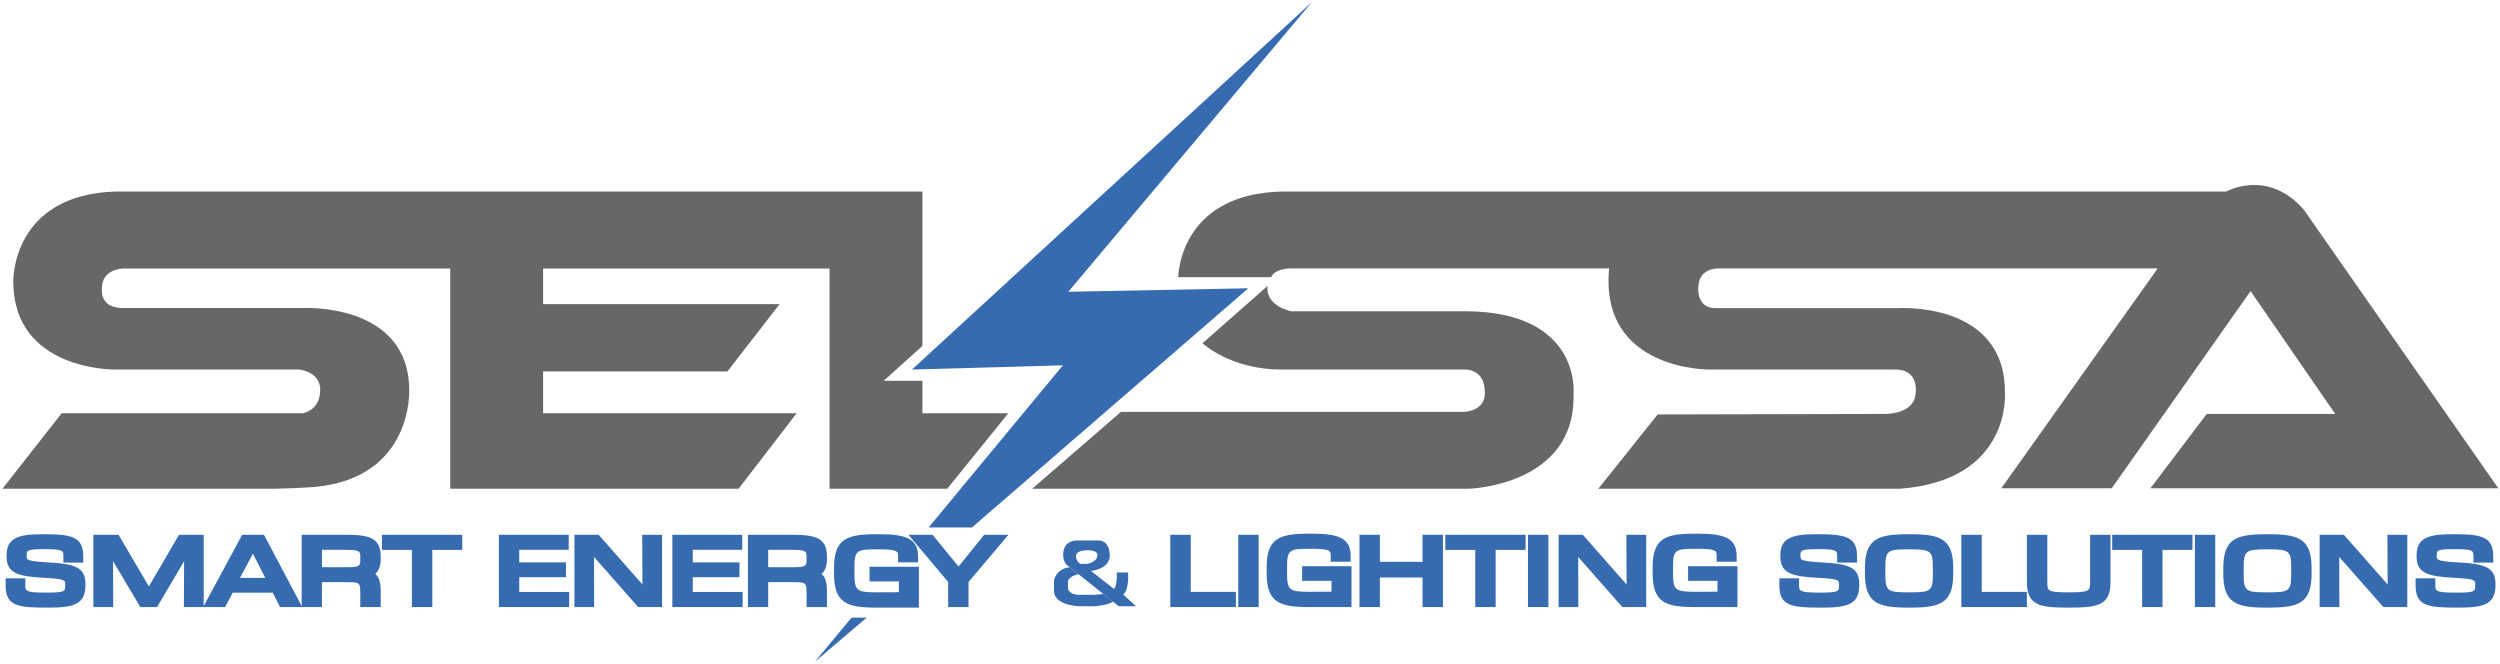 <svg width="870" height="231" viewBox="0 0 870 231" fill="none" xmlns="http://www.w3.org/2000/svg">
<path d="M0.846 170.087L21.454 143.825H102.804H105.363C105.363 143.825 111.424 142.882 111.424 135.742C111.424 135.742 112.098 129.95 104.286 128.605H101.727H40.04C40.04 128.605 4.618 129.143 4.618 97.895C4.618 97.895 3.944 67.726 40.31 66.647H320.998V120.389L307.53 132.51H320.998V143.825H350.899L329.619 170.087H288.674V93.45H189.004V105.842H271.299L253.116 129.278H189.004V143.825H277.224L257.022 170.087H156.679V93.45H42.868C42.868 93.45 35.191 93.45 35.46 100.725C35.46 100.725 34.652 106.785 42.06 107.189H105.095C105.095 107.189 142.402 105.034 142.402 135.878C142.402 135.878 143.75 166.047 109.943 169.414C109.943 169.414 106.307 169.819 95.666 170.087H0.846Z" fill="#666767"/>
<path d="M441.095 99.512L418.467 119.445C418.467 119.445 428.164 128.604 445.944 128.604H510.234C510.234 128.604 516.699 128.604 516.699 136.325C516.699 136.325 517.598 142.432 509.875 143.329H390.094L359.204 170.088H510.954C510.954 170.088 548.486 169.19 547.587 137.044C547.587 137.044 550.46 108.49 510.055 108.312H449.355C449.355 108.312 440.376 106.694 441.095 99.512Z" fill="#666767"/>
<path d="M442.352 96.458H410.026C410.026 96.458 410.206 67.366 446.302 66.648H774.761C774.761 66.648 789.128 58.566 801.698 72.933L869.401 169.909H748.362L767.936 144.048H812.653L783.201 101.308L734.893 169.909H696.462L750.877 93.405H597.872C597.872 93.405 591.406 93.226 591.046 99.512C591.046 99.512 589.969 107.234 596.973 107.234H660.546C660.546 107.234 697.79 104.77 697.718 136.505C697.718 136.505 700.233 167.214 661.085 170.088H556.208L576.86 144.228L655.337 144.048C655.337 144.048 666.292 144.588 666.652 136.685C666.652 136.685 667.909 128.604 659.648 128.604H594.997C594.997 128.604 556.566 129.144 559.98 93.405H448.996C448.996 93.405 443.609 93.405 442.352 96.458Z" fill="#666767"/>
<path d="M456.493 0.786L317.361 128.604L369.889 127.122L323.153 183.556H338.239L434.405 100.319L371.775 101.532L456.493 0.786Z" fill="#366BB0"/>
<path d="M296.35 214.939L283.556 230.293L301.604 214.939H296.35Z" fill="#366BB0"/>
<path d="M28.192 203.677C28.192 208.644 25.828 209.909 17.003 209.909H15.893C5.235 209.909 3.497 208.837 3.497 203.709V202.804H7.26V203.582C7.26 207.02 8.465 207.765 15.653 207.765H16.568C22.983 207.765 24.237 207.118 24.237 203.776V203.322C24.237 200.594 23.417 199.948 15.265 199.524C5.813 199.037 3.835 197.738 3.835 193.716V193.197C3.835 188.91 6.101 187.452 14.736 187.452H15.7C25.587 187.452 27.421 188.782 27.421 193.518V194.236H23.611V193.649C23.611 190.373 22.5 189.561 15.893 189.561H15.073C8.947 189.561 7.743 190.242 7.743 193.225V193.684C7.743 196.148 8.756 196.832 16.568 197.253C26.311 197.77 28.192 199.037 28.192 203.157V203.677Z" fill="#366BB0"/>
<path d="M25.108 192.691H25.872C25.821 191.41 25.559 190.461 24.022 189.842C24.614 190.515 24.986 191.437 25.108 192.691ZM7.159 189.893C5.381 190.662 5.381 191.847 5.381 193.199V193.718C5.381 195.089 5.381 196.143 7.381 196.883C6.597 196.163 6.194 195.149 6.194 193.682V193.223C6.194 191.726 6.535 190.657 7.159 189.893ZM24.645 199.922C25.439 200.675 25.781 201.757 25.781 203.325V203.775C25.781 205.55 25.369 206.757 24.594 207.575C26.514 206.841 26.645 205.565 26.645 203.675V203.159C26.645 201.721 26.645 200.666 24.645 199.922ZM5.049 204.343C5.069 205.951 5.27 206.997 7.027 207.614C6.274 206.877 5.842 205.831 5.742 204.343H5.049ZM17.008 211.449H15.892C5.993 211.449 1.953 210.751 1.953 203.711V201.259H8.807V203.581C8.807 205.61 8.807 206.223 15.65 206.223H16.565C22.686 206.223 22.686 205.706 22.686 203.775V203.325C22.686 201.927 22.686 201.454 15.189 201.067C6.265 200.606 2.285 199.435 2.285 193.718V193.199C2.285 187.069 6.666 185.909 14.737 185.909H15.701C25.057 185.909 28.966 186.963 28.966 193.515V195.777H22.062V193.651C22.062 191.697 22.062 191.105 15.892 191.105H15.078C9.289 191.105 9.289 191.637 9.289 193.223V193.682C9.289 194.737 9.289 195.315 16.646 195.713C25.881 196.205 29.741 197.345 29.741 203.159V203.675C29.741 210.287 25.63 211.449 17.008 211.449Z" fill="#366BB0"/>
<path d="M69.349 209.715H65.54L65.636 189.853H65.492L53.77 209.715H49.72L37.904 189.853H37.757L37.854 209.715H34.044V187.645H40.362L51.745 207.02H51.889L63.176 187.645H69.349V209.715Z" fill="#366BB0"/>
<path d="M64.059 189.19L61.627 193.375L64.099 189.19H64.059ZM35.589 208.173H36.302L36.211 189.19H35.589V208.173ZM50.593 208.173H50.703L50.422 207.801L39.307 189.19L50.593 208.173ZM67.085 208.173H67.798V189.19H67.124L67.184 189.863L67.085 208.173ZM70.892 211.258H63.989L64.069 195.31L54.653 211.258H48.843L39.327 195.27L39.398 211.258H32.494V186.105H41.247L51.809 204.083L62.29 186.105H70.892V211.258Z" fill="#366BB0"/>
<path d="M94.839 202.639L88.183 189.623H87.895L80.948 202.639H94.839ZM102.606 209.715H98.411L95.854 204.717H80.034L77.428 209.715H73.282L85.194 187.646H90.934L102.606 209.715Z" fill="#366BB0"/>
<path d="M83.525 201.098H92.318L88.017 192.678L83.525 201.098ZM75.868 208.174H76.49L78.57 204.183H78.379L86.379 189.19H86.118L75.868 208.174ZM99.353 208.174H100.046L89.997 189.19H89.705L97.362 204.183H97.313L99.353 208.174ZM105.171 211.258H97.463L94.912 206.259H80.972L78.359 211.258H70.702L84.269 186.104H91.856L92.298 186.923L105.171 211.258Z" fill="#366BB0"/>
<path d="M121.24 198.937C125.63 198.937 126.932 197.965 126.932 194.883V194.071C126.932 190.468 125.824 189.789 119.698 189.789H110.484V198.937H121.24ZM130.935 209.715H126.932V206.727C126.932 201.667 126.256 201.048 119.938 201.048H110.484V209.715H106.53V187.645H120.518C129.102 187.645 130.935 188.976 130.935 193.744V194.495C130.935 198.131 129.487 199.361 126.352 199.783V199.849C130.019 200.301 130.935 201.439 130.935 205.753V209.715Z" fill="#366BB0"/>
<path d="M112.035 197.395H121.241C125.381 197.395 125.381 196.605 125.381 194.883V194.069C125.381 191.748 125.381 191.329 119.693 191.329H112.035V197.395ZM127.079 189.788C127.983 190.652 128.477 191.988 128.477 194.069V194.883C128.477 196.108 128.275 197.079 127.894 197.837C128.979 197.375 129.391 196.48 129.391 194.496V193.748C129.391 191.808 129.391 190.485 127.079 189.788ZM108.075 208.173H108.939V189.191H108.075V208.173ZM128.477 208.173H129.391V205.756C129.391 202.687 128.999 201.937 127.491 201.591C128.205 202.676 128.477 204.3 128.477 206.725V208.173ZM132.486 211.257H125.381V206.725C125.381 202.591 125.381 202.591 119.934 202.591H112.035V211.257H104.981V186.104H120.517C128.627 186.104 132.486 187.245 132.486 193.748V194.496C132.486 196.888 131.883 198.6 130.597 199.727C131.963 200.857 132.486 202.727 132.486 205.756V211.257Z" fill="#366BB0"/>
<path d="M148.893 209.715H144.891V189.821H134.473V187.645H159.311V189.821H148.893V209.715Z" fill="#366BB0"/>
<path d="M146.435 208.173H147.349V189.191H146.435V208.173ZM150.444 211.257H143.339V191.365H132.928V186.104H160.856V191.365H150.444V211.257Z" fill="#366BB0"/>
<path d="M196.518 209.715H175.152V187.645H196.374V189.789H179.156V197.252H195.409V199.329H179.156V207.539H196.518V209.715Z" fill="#366BB0"/>
<path d="M176.703 208.173H177.608V189.191H176.703V208.173ZM198.068 211.257H173.608V186.104H197.917V191.329H180.703V195.712H196.953V200.872H180.703V205.997H198.068V211.257Z" fill="#366BB0"/>
<path d="M228.85 209.715H222.772L205.36 189.949H205.167L205.216 209.715H201.454V187.645H207.627L224.99 207.345H225.134L225.04 187.645H228.85V209.715Z" fill="#366BB0"/>
<path d="M203.003 208.173H203.667L203.616 189.191H203.003V208.173ZM223.464 208.173H223.665L206.752 189.191L223.464 208.173ZM226.68 208.173H227.303V189.191H226.589L226.68 208.173ZM230.397 211.257H222.077L206.721 193.823L206.761 211.257H199.908V186.104H208.319L223.575 203.4L223.493 186.104H230.397V211.257Z" fill="#366BB0"/>
<path d="M256.891 209.715H235.525V187.645H256.747V189.789H239.529V197.252H255.782V199.329H239.529V207.539H256.891V209.715Z" fill="#366BB0"/>
<path d="M237.071 208.173H237.985V189.191H237.071V208.173ZM258.436 211.257H233.975V186.104H258.295V191.329H241.08V195.712H257.331V200.872H241.08V205.997H258.436V211.257Z" fill="#366BB0"/>
<path d="M276.535 198.937C280.925 198.937 282.227 197.965 282.227 194.883V194.071C282.227 190.468 281.118 189.789 274.991 189.789H265.779V198.937H276.535ZM286.23 209.715H282.227V206.727C282.227 201.667 281.551 201.048 275.233 201.048H265.779V209.715H261.825V187.645H275.813C284.397 187.645 286.23 188.976 286.23 193.744V194.495C286.23 198.131 284.782 199.361 281.647 199.783V199.849C285.314 200.301 286.23 201.439 286.23 205.753V209.715Z" fill="#366BB0"/>
<path d="M267.329 197.395H276.535C280.675 197.395 280.675 196.605 280.675 194.883V194.069C280.675 191.748 280.675 191.329 274.987 191.329H267.329V197.395ZM282.373 189.788C283.277 190.652 283.771 191.988 283.771 194.069V194.883C283.771 196.108 283.569 197.079 283.188 197.837C284.273 197.375 284.685 196.48 284.685 194.496V193.748C284.685 191.808 284.685 190.485 282.373 189.788ZM263.369 208.173H264.233V189.191H263.369V208.173ZM283.771 208.173H284.685V205.756C284.685 202.687 284.293 201.937 282.785 201.591C283.499 202.676 283.771 204.3 283.771 206.725V208.173ZM287.78 211.257H280.675V206.725C280.675 202.591 280.675 202.591 275.228 202.591H267.329V211.257H260.275V186.104H275.811C283.921 186.104 287.78 187.245 287.78 193.748V194.496C287.78 196.888 287.177 198.6 285.891 199.727C287.257 200.857 287.78 202.727 287.78 205.756V211.257Z" fill="#366BB0"/>
<path d="M304.865 209.909C294.254 209.909 291.794 208.058 291.794 199.589V197.706C291.794 189.043 294.64 187.451 304.912 187.451H305.781C315.38 187.451 317.936 188.943 317.936 193.617V194.137H314.078V193.683C314.078 190.402 312.629 189.623 305.732 189.623H305.009C297.292 189.623 295.798 190.567 295.798 197.738V199.589C295.798 206.599 297.389 207.67 305.009 207.67H305.732C309.698 207.67 314.332 207.627 314.332 207.627C314.332 207.627 314.366 204.585 314.366 202.77V200.787H304.142V198.777H318.226V202.478V209.909H305.732H304.865Z" fill="#366BB0"/>
<path d="M315.557 192.596H316.351C316.241 191.52 315.849 190.656 314.502 190.039C315.065 190.672 315.417 191.502 315.557 192.596ZM296.222 190.088C293.901 191.235 293.337 193.475 293.337 197.707V199.591C293.337 203.856 293.759 206.183 296.443 207.344C294.886 205.947 294.251 203.566 294.251 199.591V197.736C294.251 193.867 294.805 191.507 296.222 190.088ZM315.869 208.363H316.682V200.319H315.918V202.771C315.918 204.595 315.878 207.646 315.878 207.646L315.869 208.363ZM319.778 211.45H304.863C294.554 211.45 290.242 209.8 290.242 199.591V197.707C290.242 187.547 294.574 185.908 304.915 185.908H305.779C314.663 185.908 319.486 187.134 319.486 193.616V195.68H312.531V193.682C312.531 191.902 312.531 191.164 305.729 191.164H305.005C297.919 191.164 297.347 191.656 297.347 197.736V199.591C297.347 205.514 298.061 206.127 305.005 206.127H305.729C308.281 206.127 311.115 206.108 312.803 206.092C312.813 205.078 312.823 203.746 312.823 202.771V202.33H302.593V197.235H319.778V211.45Z" fill="#366BB0"/>
<path d="M335.509 209.715H331.508V201.959L319.448 187.645H323.789L333.533 199.523H333.628L343.226 187.645H347.616L335.509 201.959V209.715Z" fill="#366BB0"/>
<path d="M343.956 189.19L337.072 197.711L344.288 189.19H343.956ZM333.052 208.173H333.958V201.389L334.239 201.067H332.892L332.339 200.505L323.054 189.19H322.762L333.052 201.394V208.173ZM337.052 211.258H329.958V202.519L316.13 186.105H324.52L333.575 197.138L342.49 186.105H350.94L337.052 202.525V211.258Z" fill="#366BB0"/>
<path d="M428.547 209.715H408.82V187.645H412.824V207.511H428.547V209.715Z" fill="#366BB0"/>
<path d="M410.363 208.173H411.277V189.191H410.363V208.173ZM430.091 211.257H407.268V186.104H414.373V205.968H430.091V211.257Z" fill="#366BB0"/>
<path d="M436.471 209.715H432.468V187.645H436.471V209.715Z" fill="#366BB0"/>
<path d="M434.009 208.173H434.924V189.191H434.009V208.173ZM438.02 211.257H430.915V186.104H438.02V211.257Z" fill="#366BB0"/>
<path d="M500.595 209.715H496.592V199.428H478.65V209.715H474.646V187.645H478.65V197.059H496.592V187.645H500.595V209.715Z" fill="#366BB0"/>
<path d="M476.197 208.173H477.101V189.191H476.197V208.173ZM498.136 208.173H499.051V189.191H498.136V208.173ZM502.145 211.257H495.04V200.972H480.196V211.257H473.103V186.104H480.196V195.516H495.04V186.104H502.145V211.257Z" fill="#366BB0"/>
<path d="M518.94 209.715H514.937V189.821H504.52V187.645H529.357V189.821H518.94V209.715Z" fill="#366BB0"/>
<path d="M516.485 208.173H517.391V189.191H516.485V208.173ZM520.485 211.257H513.391V191.365H502.969V186.104H530.907V191.365H520.485V211.257Z" fill="#366BB0"/>
<path d="M537.284 209.715H533.28V187.645H537.284V209.715Z" fill="#366BB0"/>
<path d="M534.825 208.173H535.741V189.191H534.825V208.173ZM538.836 211.257H531.731V186.104H538.836V211.257Z" fill="#366BB0"/>
<path d="M571.34 209.715H565.263L547.851 189.949H547.656L547.705 209.715H543.944V187.645H550.117L567.48 207.345H567.627L567.531 187.645H571.34V209.715Z" fill="#366BB0"/>
<path d="M545.488 208.173H546.162L546.112 189.191H545.488V208.173ZM565.96 208.173H566.15L549.238 189.191L565.96 208.173ZM569.176 208.173H569.788V189.191H569.074L569.176 208.173ZM572.883 211.257H564.572L549.218 193.827L549.256 211.257H542.394V186.104H550.815L566.06 203.405L565.979 186.104H572.883V211.257Z" fill="#366BB0"/>
<path d="M645.467 203.677C645.467 208.644 643.105 209.909 634.278 209.909H633.169C622.51 209.909 620.773 208.837 620.773 203.709V202.804H624.535V203.582C624.535 207.02 625.741 207.765 632.929 207.765H633.843C640.258 207.765 641.513 207.118 641.513 203.776V203.322C641.513 200.594 640.693 199.948 632.542 199.524C623.089 199.037 621.11 197.738 621.11 193.716V193.197C621.11 188.91 623.378 187.452 632.011 187.452H632.975C642.863 187.452 644.697 188.782 644.697 193.518V194.236H640.886V193.649C640.886 190.373 639.775 189.561 633.169 189.561H632.349C626.222 189.561 625.018 190.242 625.018 193.225V193.684C625.018 196.148 626.031 196.832 633.843 197.253C643.586 197.77 645.467 199.037 645.467 203.157V203.677Z" fill="#366BB0"/>
<path d="M642.385 192.691H643.149C643.099 191.41 642.837 190.461 641.301 189.842C641.893 190.515 642.264 191.437 642.385 192.691ZM624.437 189.898C622.659 190.662 622.659 191.847 622.659 193.199V193.718C622.659 195.089 622.659 196.143 624.668 196.883C623.875 196.163 623.472 195.149 623.472 193.682V193.223C623.472 191.726 623.813 190.657 624.437 189.898ZM641.923 199.922C642.717 200.675 643.059 201.757 643.059 203.325V203.775C643.059 205.546 642.647 206.757 641.872 207.575C643.793 206.835 643.923 205.559 643.923 203.675V203.159C643.923 201.726 643.923 200.666 641.923 199.922ZM622.316 204.343C622.337 205.957 622.537 207.002 624.305 207.619C623.553 206.882 623.121 205.835 623.021 204.343H622.316ZM634.276 211.449H633.171C623.261 211.449 619.221 210.751 619.221 203.711V201.259H626.085V203.581C626.085 205.61 626.085 206.223 632.928 206.223H633.844C639.964 206.223 639.964 205.706 639.964 203.775V203.325C639.964 201.927 639.964 201.454 632.457 201.067C623.543 200.606 619.564 199.435 619.564 193.718V193.199C619.564 187.069 623.945 185.909 632.015 185.909H632.979C642.336 185.909 646.245 186.963 646.245 193.515V195.777H639.341V193.651C639.341 191.697 639.341 191.105 633.171 191.105H632.347C626.568 191.105 626.568 191.637 626.568 193.223V193.682C626.568 194.737 626.568 195.315 633.924 195.713C643.159 196.205 647.019 197.345 647.019 203.159V203.675C647.019 210.287 642.908 211.449 634.276 211.449Z" fill="#366BB0"/>
<path d="M654.551 199.589C654.551 206.666 656.047 207.671 663.956 207.671H664.825C672.687 207.671 674.183 206.666 674.183 199.589V197.738C674.183 190.663 672.687 189.623 664.825 189.623H663.956C656.047 189.623 654.551 190.663 654.551 197.738V199.589ZM650.549 197.738C650.549 189.27 653.104 187.451 663.909 187.451H664.825C675.629 187.451 678.185 189.27 678.185 197.738V199.622C678.185 208.091 675.629 209.909 664.825 209.909H663.909C653.104 209.909 650.549 208.091 650.549 199.622V197.738Z" fill="#366BB0"/>
<path d="M663.952 191.164C656.687 191.164 656.103 191.656 656.103 197.737V199.591C656.103 205.64 656.687 206.128 663.952 206.128H664.825C672.052 206.128 672.635 205.64 672.635 199.591V197.737C672.635 191.908 672.201 191.164 664.825 191.164H663.952ZM673.811 190.169C675.188 191.596 675.729 193.937 675.729 197.737V199.591C675.729 203.475 675.156 205.832 673.7 207.244C676.232 206.047 676.635 203.741 676.635 199.621V197.737C676.635 193.677 676.243 191.38 673.811 190.169ZM654.948 190.159C652.485 191.36 652.093 193.661 652.093 197.737V199.621C652.093 203.761 652.495 206.063 655.057 207.253C653.581 205.847 653.008 203.489 653.008 199.591V197.737C653.008 193.928 653.561 191.58 654.948 190.159ZM664.825 211.449H663.912C653.4 211.449 648.999 209.805 648.999 199.621V197.737C648.999 187.552 653.4 185.909 663.912 185.909H664.825C675.337 185.909 679.729 187.552 679.729 197.737V199.621C679.729 209.805 675.337 211.449 664.825 211.449Z" fill="#366BB0"/>
<path d="M703.813 209.715H684.086V187.645H688.09V207.511H703.813V209.715Z" fill="#366BB0"/>
<path d="M685.639 208.173H686.544V189.191H685.639V208.173ZM705.356 211.257H682.543V186.104H689.639V205.968H705.356V211.257Z" fill="#366BB0"/>
<path d="M719.503 209.909C709.181 209.909 706.915 208.805 706.915 202.545V187.646H710.919V202.318C710.919 207.086 712.364 207.67 719.407 207.67H720.323C727.364 207.67 728.908 207.086 728.908 202.318V187.646H732.912V202.545C732.912 208.805 730.548 209.909 720.225 209.909H719.503Z" fill="#366BB0"/>
<path d="M730.46 189.19V202.319C730.46 204.993 729.846 206.63 728.701 207.635C731.193 206.83 731.364 205.278 731.364 202.546V189.19H730.46ZM708.461 189.19V202.546C708.461 205.325 708.612 206.867 711.074 207.655C709.908 206.646 709.376 204.997 709.376 202.319V189.19H708.461ZM720.229 211.449H719.505C709.677 211.449 705.366 210.609 705.366 202.546V186.105H712.47V202.319C712.47 205.619 712.47 206.127 719.405 206.127H720.32C727.364 206.127 727.364 205.546 727.364 202.319V186.105H734.458V202.546C734.458 210.609 730.117 211.449 720.229 211.449Z" fill="#366BB0"/>
<path d="M751.014 209.715H747.012V189.821H736.594V187.645H761.434V189.821H751.014V209.715Z" fill="#366BB0"/>
<path d="M748.559 208.173H749.463V189.191H748.559V208.173ZM752.557 211.257H745.464V191.365H735.041V186.104H762.979V191.365H752.557V211.257Z" fill="#366BB0"/>
<path d="M769.36 209.715H765.357V187.645H769.36V209.715Z" fill="#366BB0"/>
<path d="M766.909 208.173H767.813V189.191H766.909V208.173ZM770.908 211.257H763.815V186.104H770.908V211.257Z" fill="#366BB0"/>
<path d="M779.253 199.589C779.253 206.666 780.749 207.671 788.658 207.671H789.527C797.39 207.671 798.886 206.666 798.886 199.589V197.738C798.886 190.663 797.39 189.623 789.527 189.623H788.658C780.749 189.623 779.253 190.663 779.253 197.738V199.589ZM775.251 197.738C775.251 189.27 777.806 187.451 788.611 187.451H789.527C800.333 187.451 802.887 189.27 802.887 197.738V199.622C802.887 208.091 800.333 209.909 789.527 209.909H788.611C777.806 209.909 775.251 208.091 775.251 199.622V197.738Z" fill="#366BB0"/>
<path d="M788.655 191.164C781.23 191.164 780.796 191.908 780.796 197.737V199.591C780.796 205.64 781.38 206.128 788.655 206.128H789.53C796.755 206.128 797.339 205.64 797.339 199.591V197.737C797.339 191.908 796.906 191.164 789.53 191.164H788.655ZM798.515 190.169C799.891 191.596 800.434 193.937 800.434 197.737V199.591C800.434 203.475 799.86 205.832 798.404 207.244C800.936 206.047 801.339 203.741 801.339 199.621V197.737C801.339 193.677 800.947 191.38 798.515 190.169ZM779.631 190.164C777.188 191.369 776.796 193.672 776.796 197.737V199.621C776.796 203.751 777.199 206.052 779.751 207.248C778.275 205.841 777.702 203.48 777.702 199.591V197.737C777.702 193.932 778.244 191.591 779.631 190.164ZM789.53 211.449H788.616C778.104 211.449 773.702 209.805 773.702 199.621V197.737C773.702 187.552 778.104 185.909 788.616 185.909H789.53C800.042 185.909 804.434 187.552 804.434 197.737V199.621C804.434 209.805 800.042 211.449 789.53 211.449Z" fill="#366BB0"/>
<path d="M836.185 209.715H830.108L812.696 189.949H812.501L812.55 209.715H808.789V187.645H814.962L832.325 207.345H832.472L832.376 187.645H836.185V209.715Z" fill="#366BB0"/>
<path d="M810.332 208.173H811.005L810.956 189.191H810.332V208.173ZM830.804 208.173H830.993L814.081 189.191L830.804 208.173ZM834.019 208.173H834.641V189.191H833.917L834.019 208.173ZM837.737 211.257H829.416L814.061 193.827L814.1 211.257H807.237V186.104H815.659L830.904 203.405L830.823 186.104H837.737V211.257Z" fill="#366BB0"/>
<path d="M866.878 203.677C866.878 208.644 864.515 209.909 855.688 209.909H854.58C843.92 209.909 842.183 208.837 842.183 203.709V202.804H845.947V203.582C845.947 207.02 847.151 207.765 854.339 207.765H855.254C861.67 207.765 862.923 207.118 862.923 203.776V203.322C862.923 200.594 862.104 199.948 853.952 199.524C844.5 199.037 842.52 197.738 842.52 193.716V193.197C842.52 188.91 844.788 187.452 853.422 187.452H854.387C864.274 187.452 866.108 188.782 866.108 193.518V194.236H862.296V193.649C862.296 190.373 861.186 189.561 854.58 189.561H853.76C847.634 189.561 846.428 190.242 846.428 193.225V193.684C846.428 196.148 847.443 196.832 855.254 197.253C864.998 197.77 866.878 199.037 866.878 203.157V203.677Z" fill="#366BB0"/>
<path d="M863.796 192.691H864.558C864.509 191.41 864.248 190.461 862.71 189.842C863.304 190.515 863.674 191.437 863.796 192.691ZM845.848 189.898C844.068 190.662 844.068 191.847 844.068 193.199V193.718C844.068 195.089 844.068 196.143 846.078 196.883C845.284 196.163 844.882 195.149 844.882 193.682V193.223C844.882 191.726 845.224 190.657 845.848 189.898ZM863.333 199.922C864.117 200.675 864.469 201.757 864.469 203.325V203.775C864.469 205.546 864.056 206.757 863.282 207.575C865.202 206.835 865.333 205.559 865.333 203.675V203.159C865.333 201.721 865.333 200.666 863.333 199.922ZM843.726 204.343C843.746 205.957 843.948 207.002 845.716 207.619C844.962 206.882 844.53 205.835 844.43 204.343H843.726ZM855.685 211.449H854.58C844.67 211.449 840.632 210.751 840.632 203.711V201.259H847.494V203.581C847.494 205.61 847.494 206.223 854.338 206.223H855.254C861.374 206.223 861.374 205.706 861.374 203.775V203.325C861.374 201.927 861.374 201.454 853.866 201.067C844.953 200.606 840.973 199.435 840.973 193.718V193.199C840.973 187.069 845.354 185.909 853.425 185.909H854.389C863.745 185.909 867.656 186.963 867.656 193.515V195.777H860.75V193.651C860.75 191.697 860.75 191.105 854.58 191.105H853.757C847.978 191.105 847.978 191.637 847.978 193.223V193.682C847.978 194.737 847.978 195.315 855.333 195.713C864.569 196.205 868.429 197.345 868.429 203.159V203.675C868.429 210.287 864.318 211.449 855.685 211.449Z" fill="#366BB0"/>
<path d="M375.906 196.217H378.195C378.195 196.217 381.742 195.768 381.878 193.344C381.878 193.344 382.506 191.323 377.971 191.503C377.971 191.503 374.515 191.592 374.515 193.253C374.515 193.253 374.02 194.869 375.906 196.217ZM389.33 210.988L370.967 196.352C370.967 196.352 369.98 195.229 369.98 192.984C369.98 192.984 369.711 188.271 374.604 188.091H382.371C382.371 188.091 385.874 187.821 386.187 192.851C386.187 192.851 386.992 197.731 379.654 198.68L387.624 204.927C387.624 204.927 388.791 204.433 388.656 199.225H392.563C392.563 199.225 393.1 204.792 390.902 206.948L395.346 210.988H389.33Z" fill="#366BB0"/>
<path d="M375.381 199.87C375.381 199.87 372.449 200.123 371.641 202.232V204.791C371.641 204.791 371.775 206.678 374.963 206.992H380.71C380.71 206.992 383.286 206.812 383.95 206.7L387.285 209.358C387.285 209.358 386.231 210.583 380.575 210.988H376.219C376.219 210.988 367.645 211.078 366.793 206.183V201.963C366.793 201.963 367.414 197.919 372.289 197.404L375.381 199.87Z" fill="#366BB0"/>
<path d="M455.413 209.715C444.802 209.715 442.342 207.864 442.342 199.396V197.512C442.342 188.849 445.187 187.257 455.459 187.257H456.329C465.929 187.257 468.483 188.749 468.483 193.423V193.943H464.626V193.489C464.626 190.208 463.177 189.429 456.279 189.429H455.557C447.839 189.429 446.346 190.373 446.346 197.544V199.396C446.346 206.405 447.937 207.476 455.557 207.476H456.279C460.247 207.476 464.879 207.433 464.879 207.433C464.879 207.433 464.914 204.392 464.914 202.576V200.595H454.69V198.583H468.774V202.284V209.715H456.279H455.413Z" fill="#366BB0"/>
<path d="M466.108 192.4H466.892C466.781 191.329 466.389 190.472 465.063 189.858C465.616 190.485 465.968 191.31 466.108 192.4ZM446.772 189.898C444.452 191.038 443.888 193.274 443.888 197.51V199.394C443.888 203.66 444.311 205.986 446.993 207.152C445.436 205.757 444.803 203.374 444.803 199.394V197.545C444.803 193.672 445.356 191.316 446.772 189.898ZM466.419 208.173H467.224V200.129H466.46V202.576C466.46 204.394 466.429 207.449 466.429 207.449L466.419 208.173ZM470.319 211.258H455.415C445.104 211.258 440.793 209.61 440.793 199.394V197.51C440.793 187.356 445.115 185.717 455.456 185.717H456.329C465.213 185.717 470.027 186.944 470.027 193.426V195.485H463.083V193.49C463.083 191.712 463.083 190.974 456.28 190.974H455.556C448.471 190.974 447.899 191.466 447.899 197.545V199.394C447.899 205.324 448.612 205.937 455.556 205.937H456.28C458.832 205.937 461.667 205.917 463.355 205.902C463.364 204.881 463.364 203.55 463.364 202.576V202.138H453.144V197.042H470.319V211.258Z" fill="#366BB0"/>
<path d="M589.729 209.715C579.118 209.715 576.658 207.864 576.658 199.396V197.512C576.658 188.849 579.504 187.257 589.776 187.257H590.645C600.245 187.257 602.8 188.749 602.8 193.423V193.943H598.942V193.489C598.942 190.208 597.493 189.429 590.596 189.429H589.873C582.156 189.429 580.662 190.373 580.662 197.544V199.396C580.662 206.405 582.253 207.476 589.873 207.476H590.596C594.564 207.476 599.196 207.433 599.196 207.433C599.196 207.433 599.23 204.392 599.23 202.576V200.595H589.005V198.583H603.09V202.284V209.715H590.596H589.729Z" fill="#366BB0"/>
<path d="M600.419 192.4H601.213C601.103 191.329 600.701 190.461 599.363 189.848C599.927 190.481 600.279 191.31 600.419 192.4ZM581.083 189.904C578.773 191.048 578.21 193.285 578.21 197.51V199.394C578.21 203.656 578.621 205.982 581.294 207.152C579.747 205.752 579.114 203.37 579.114 199.394V197.545C579.114 193.682 579.667 191.32 581.083 189.904ZM600.73 208.173H601.545V200.129H600.781V202.576C600.781 204.4 600.741 207.454 600.741 207.454L600.73 208.173ZM604.639 211.258H589.726C579.426 211.258 575.114 209.61 575.114 199.394V197.51C575.114 187.356 579.437 185.717 589.777 185.717H590.651C599.535 185.717 604.349 186.944 604.349 193.426V195.485H597.394V193.49C597.394 191.712 597.394 190.974 590.601 190.974H589.878C582.782 190.974 582.21 191.466 582.21 197.545V199.394C582.21 205.324 582.923 205.937 589.878 205.937H590.601C593.154 205.937 595.977 205.917 597.666 205.902C597.675 204.881 597.685 203.55 597.685 202.576V202.138H587.455V197.042H604.639V211.258Z" fill="#366BB0"/>
</svg>
